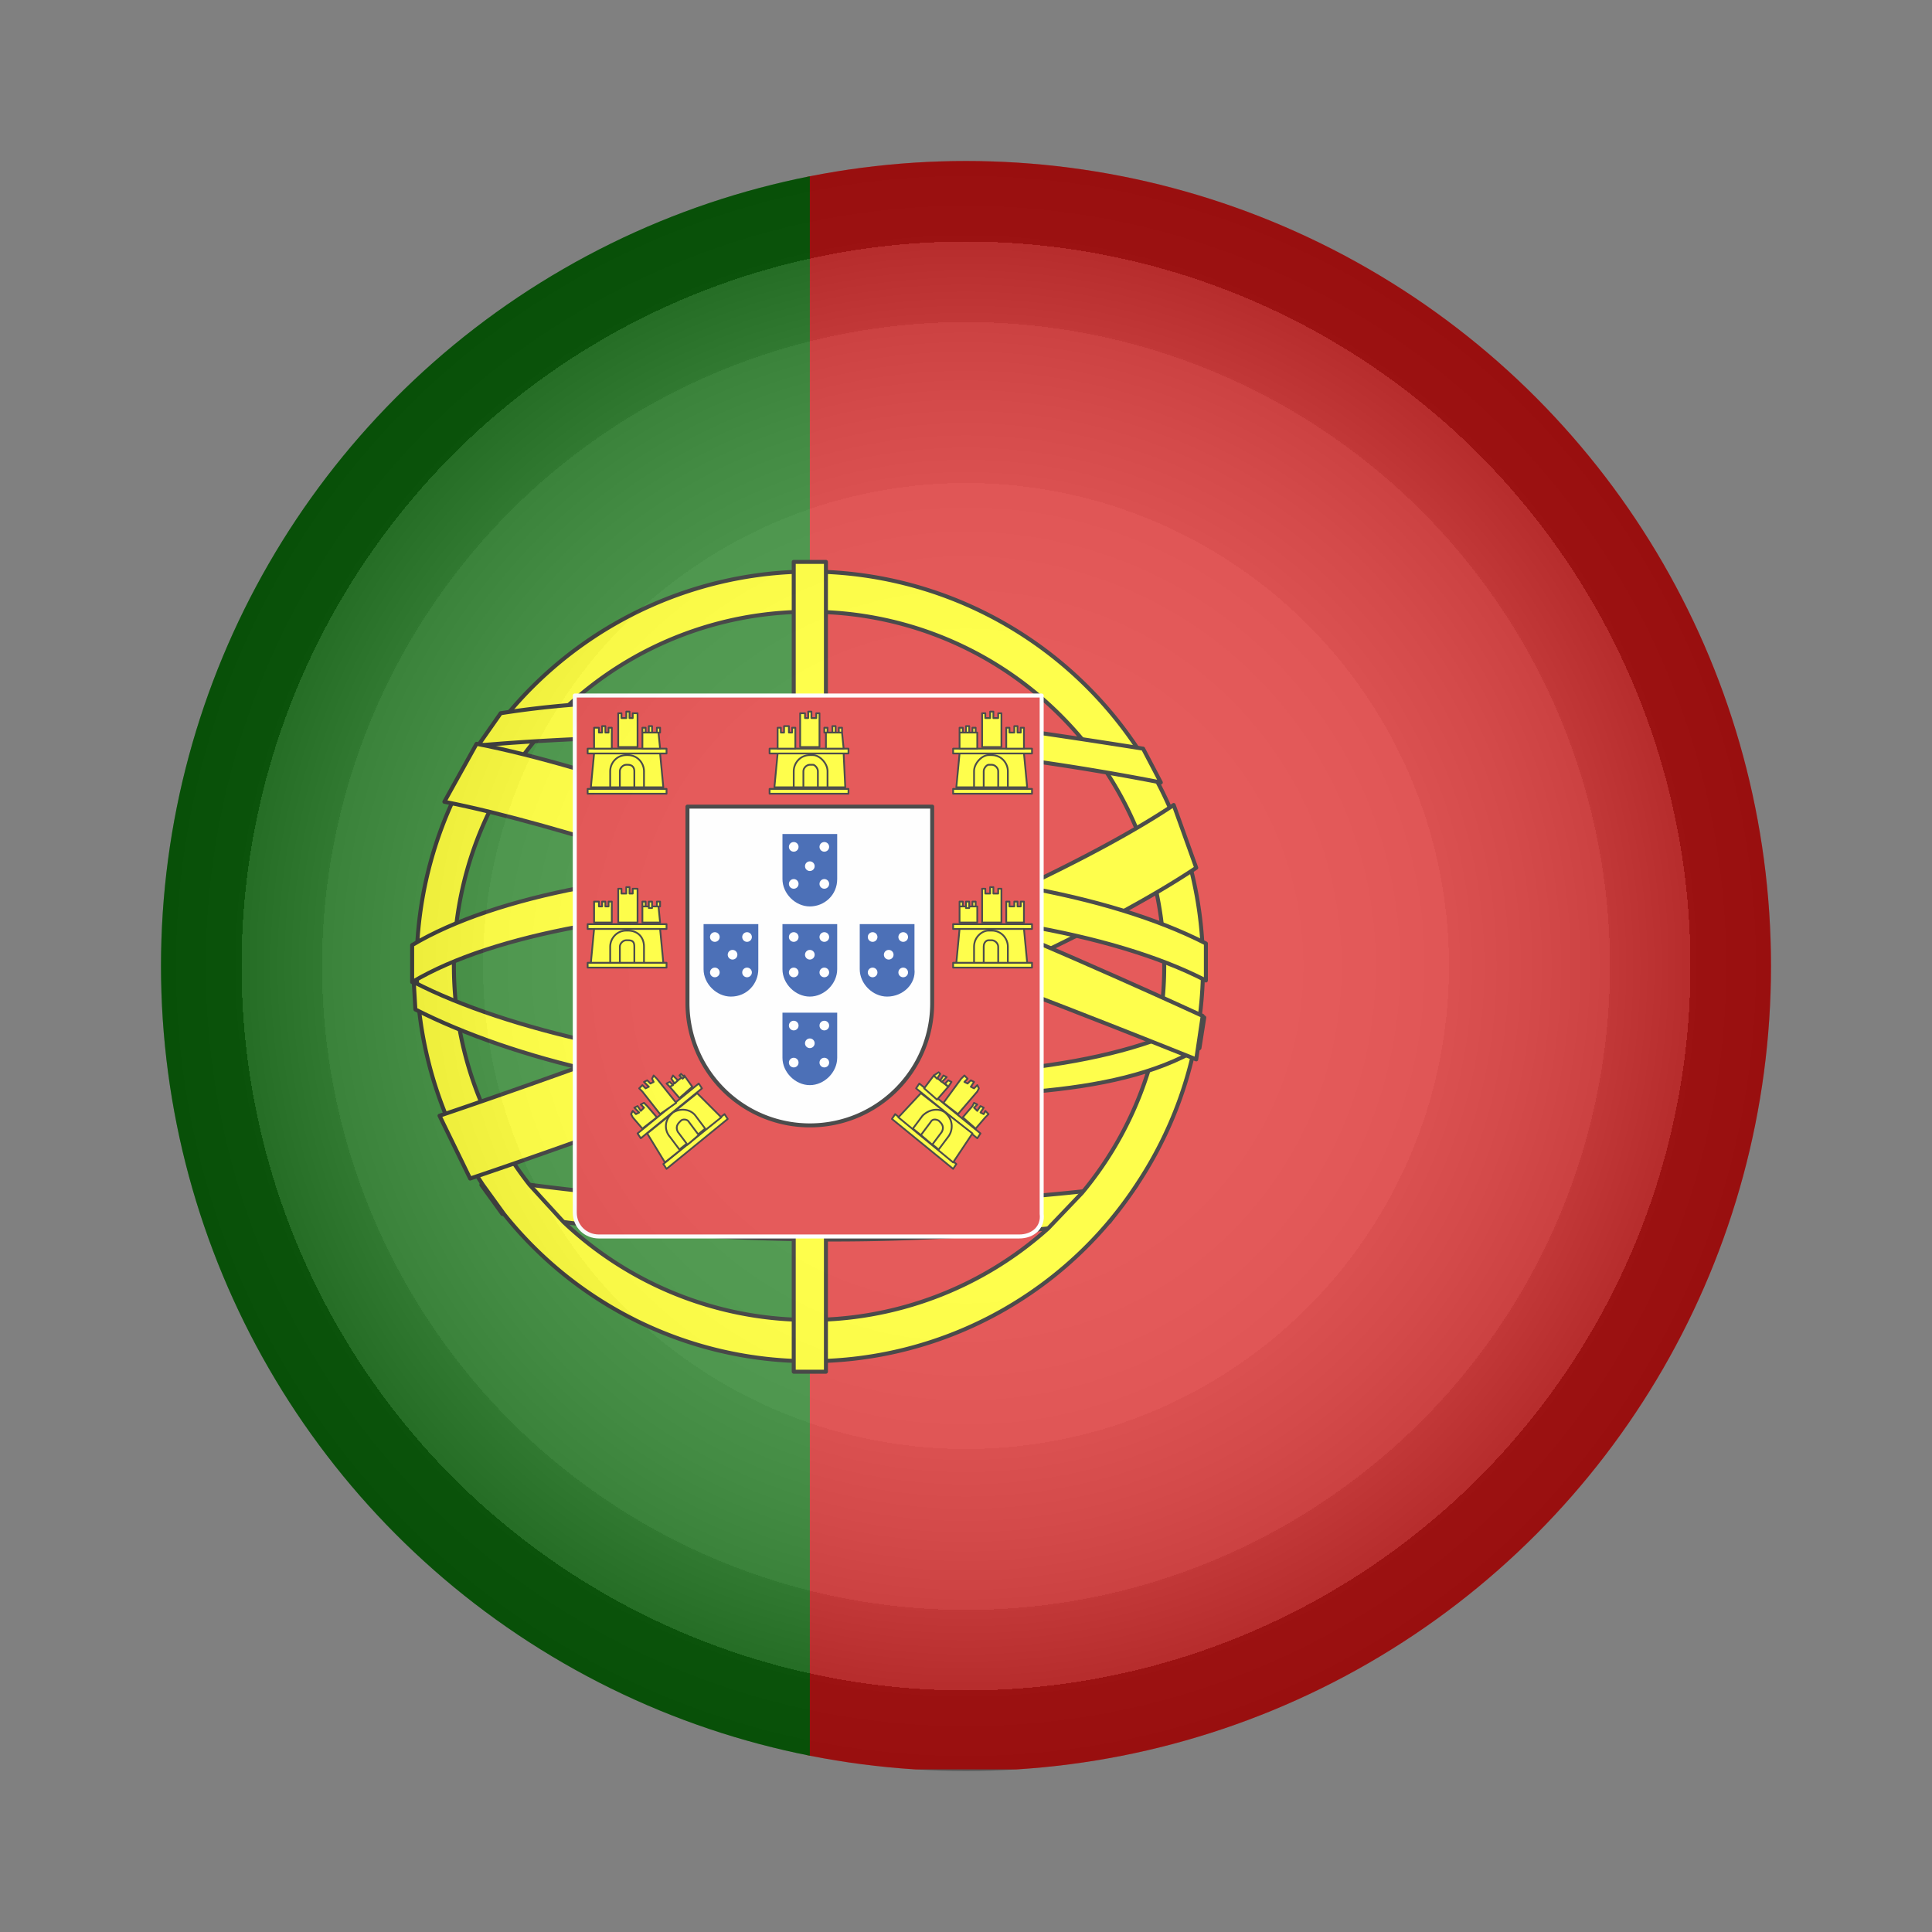 <svg xmlns="http://www.w3.org/2000/svg" xmlns:xlink="http://www.w3.org/1999/xlink" xml:space="preserve" id="Layer_1" x="0" y="0" style="enable-background:new 0 0 120 120" version="1.1" viewBox="0 0 120 120"><rect x="0" y="0" width="120" height="120" fill="#808080" stroke="none"/><style>.st3{fill:#ff0;stroke:#000;stroke-width:.248;stroke-linecap:round;stroke-linejoin:round;stroke-miterlimit:10}.st6,.st7,.st8{fill-rule:evenodd;clip-rule:evenodd}.st6{fill:#ff0;stroke:#000;stroke-width:.11;stroke-linecap:round;stroke-linejoin:round}.st7,.st8{fill:#039}.st8{fill:#fff}</style><defs><circle id="SVGID_1_" cx="60" cy="60" r="50"/></defs><clipPath id="SVGID_00000085946525851279744240000016402259300608428213_"><use xlink:href="#SVGID_1_" style="overflow:visible"/></clipPath><g style="clip-path:url(#SVGID_00000085946525851279744240000016402259300608428213_)"><path d="M50.1 10h90.1v99.9H50.1z" style="fill:#db1616"/><path d="M-9.6 10h59.9v99.9H-9.6z" style="fill:#0c720c"/><path d="m70.6 73.6-1.7 2.3-3.8.4a129.4 129.4 0 0 1-30.1-.4l-3.8-.5-1.3-1.8.1-.4 3 .4a145.4 145.4 0 0 0 37.6 0z" class="st3"/><path d="M50.3 35.5A24.5 24.5 0 0 0 30 73.6l1.3 1.8a24.3 24.3 0 0 0 39.3-1.8 24.5 24.5 0 0 0-20.3-38.1zm16.9 38.6-2.1 2.2a22.2 22.2 0 0 1-30.1-.4l-2.1-2.3A22 22 0 0 1 50.2 38a22 22 0 0 1 17 36.1z" class="st3"/><path d="m29.2 73.2-1.9-3.9c.3-.1 33.5-11.2 45.6-19.3l1.4 3.9c-12.6 8.4-43.9 18.9-45.1 19.3zM72.1 48.6a153.8 153.8 0 0 0-42.4-2.3l1.4-2c12-1.9 26.6.1 39.9 2.2l1.1 2.1z" class="st3"/><path d="M50.9 68.1c-9.6 0-19-2.3-25.1-5.4l-.1-1.7c11.8 6.1 39 8.2 49.1 2.2l-.3 1.9c-5.4 3.2-14 3-23.6 3zM74.9 60.9c-11.8-6.1-39.1-6-49.3.1v-2.3c10.6-6.3 37-6.4 49.3-.1v2.3z" class="st3"/><path d="M49.3 34.9h2v50.3h-2z" class="st3"/><path d="M74.3 65.8c-.3-.1-32.4-13.2-46.7-16l2-3.6c14.9 2.9 44 16.4 45.1 16.9l-.4 2.7z" class="st3"/><path d="M63.3 76.8H37.2c-.8 0-1.5-.6-1.5-1.5V43.2h29v32.2c.1.8-.5 1.4-1.4 1.4z" style="fill-rule:evenodd;clip-rule:evenodd;fill:#db1616;stroke:#fff;stroke-width:.248;stroke-linecap:round;stroke-linejoin:round"/><path d="M50.3 69.9a7.6 7.6 0 0 1-7.6-7.6V50.1h15.2v12.2c0 4.2-3.4 7.6-7.6 7.6z" style="fill-rule:evenodd;clip-rule:evenodd;fill:#fff;stroke:#000;stroke-width:.248;stroke-linecap:round;stroke-linejoin:round"/><path d="M52.7 49.3h-4.9s0 0 0 0V49s0 0 0 0h4.9s0 0 0 0v.3s0 0 0 0zM52.7 46.8h-4.9s0 0 0 0v-.3s0 0 0 0h4.9s0 0 0 0v.3s0 0 0 0zM52.5 48.9h-4.4l.2-2.1h4.1z" class="st6"/><path d="M51.4 47.9v1h-2.1v-1c0-.5.4-1 1-1h.2c.4 0 .9.5.9 1z" class="st6"/><path d="M50.8 47.9v1h-.9v-1c0-.2.2-.4.4-.4h.2c.1 0 .3.2.3.4zM49.2 45.2v.3H49v-.4h-.3v.4h-.2v-.3h-.2v1.3h1.1v-1.3zM50.7 44.3v.3h-.3v-.4h-.2v.4H50v-.3h-.3v2.1h1.2v-2.1zM52.4 46.5h-1.1v-1h1zM52.1 45.2h.2v.3h-.2zM51.2 45.2h.2v.3h-.2zM51.7 45.1h.2v.4h-.2zM41.4 49.3h-4.9s0 0 0 0V49s0 0 0 0h4.9s0 0 0 0v.3s0 0 0 0zM41.4 46.8h-4.9s0 0 0 0v-.3s0 0 0 0h4.9s0 0 0 0v.3s0 0 0 0zM41.2 48.9h-4.5l.2-2.1H41z" class="st6"/><path d="M40 47.9v1h-2.1v-1c0-.5.4-1 1-1h.1c.6 0 1 .5 1 1z" class="st6"/><path d="M39.4 47.9v1h-.9v-1c0-.2.2-.4.4-.4h.1c.3 0 .4.2.4.4zM37.8 45.2v.3h-.2v-.4h-.2v.4h-.2v-.3h-.3v1.3H38v-1.3zM39.3 44.3v.3h-.2v-.4h-.2v.4h-.3v-.3h-.2v2.1h1.2v-2.1zM41 46.5h-1.1v-1h1zM40.8 45.2h.2v.3h-.2zM39.9 45.2h.2v.3h-.2zM40.3 45.1h.2v.4h-.2zM59.2 49.3h4.9s0 0 0 0V49s0 0 0 0h-4.9s0 0 0 0v.3s0 0 0 0zM59.2 46.8h4.9s0 0 0 0v-.3s0 0 0 0h-4.9s0 0 0 0v.3s0 0 0 0zM59.4 48.9h4.4l-.2-2.1h-4z" class="st6"/><path d="M60.5 47.9v1h2.1v-1c0-.5-.4-1-1-1h-.2c-.4 0-.9.5-.9 1z" class="st6"/><path d="M61.1 47.9v1h.9v-1c0-.2-.2-.4-.4-.4h-.2c-.1 0-.3.2-.3.4zM62.7 45.2v.3h.3v-.4h.2v.4h.2v-.3h.2v1.3h-1.1v-1.3zM61.2 44.3v.3h.3v-.4h.2v.4h.3v-.3h.2v2.1H61v-2.1zM59.6 45.5h1.1v1h-1.1zM59.6 45.2h.2v.3h-.2zM60.4 45.2h.2v.3h-.2zM60 45.1h.2v.4H60zM41.4 60.1h-4.9s0 0 0 0v-.3s0 0 0 0h4.9s0 0 0 0v.3s0 0 0 0zM41.4 57.7h-4.9s0 0 0 0v-.3s0 0 0 0h4.9s0 0 0 0v.3s0 0 0 0z" class="st6"/><path d="M41.2 59.8h-4.5l.2-2.1H41z" class="st6"/><path d="M40 58.8v1h-2.1v-1c0-.5.4-1 1-1h.1c.6 0 1 .4 1 1z" class="st6"/><path d="M39.4 58.8v1h-.9v-1c0-.2.2-.4.4-.4h.1c.3 0 .4.1.4.4zM37.8 56v.3h-.2V56h-.2v.3h-.2V56h-.3v1.3H38V56zM39.3 55.2v.3h-.2v-.4h-.2v.4h-.3v-.3h-.2v2.1h1.2v-2.1zM41 57.3h-1.1v-1h1zM40.8 56h.2v.3h-.2zM39.9 56h.2v.3h-.2z" class="st6"/><path d="M40.3 56h.2v.4h-.2zM59.2 60.1h4.9s0 0 0 0v-.3s0 0 0 0h-4.9s0 0 0 0v.3s0 0 0 0zM59.2 57.7h4.9s0 0 0 0v-.3s0 0 0 0h-4.9s0 0 0 0v.3s0 0 0 0z" class="st6"/><path d="M59.4 59.8h4.4l-.2-2.1h-4z" class="st6"/><path d="M60.5 58.8v1h2.1v-1c0-.5-.4-1-1-1h-.2c-.4 0-.9.4-.9 1z" class="st6"/><path d="M61.1 58.8v1h.9v-1c0-.2-.2-.4-.4-.4h-.2c-.1 0-.3.1-.3.4zM62.7 56v.3h.3V56h.2v.3h.2V56h.2v1.3h-1.1V56zM61.2 55.2v.3h.3v-.4h.2v.4h.3v-.3h.2v2.1H61v-2.1zM59.6 56.3h1.1v1h-1.1zM59.6 56h.2v.3h-.2zM60.4 56h.2v.3h-.2z" class="st6"/><path d="M60 56h.2v.4H60zM55.4 69.5l3.8 3.1s0 0 0 0l.2-.3s0 0 0 0l-3.8-3.1s0 0 0 0l-.2.3s0 0 0 0zM56.9 67.6l3.8 3.1s0 0 0 0l.2-.3s0 0 0 0l-3.8-3.1s0 0 0 0l-.2.3s0 0 0 0z" class="st6"/><path d="m55.8 69.4 3.4 2.8 1.2-1.8-3.2-2.5z" class="st6"/><path d="m57.3 69.3-.6.8 1.6 1.3.6-.8c.3-.4.3-1-.1-1.4l-.1-.1c-.4-.3-1-.2-1.4.2z" class="st6"/><path d="m57.8 69.7-.6.8.7.6.6-.8c.1-.2.1-.4-.1-.6l-.1-.1c-.2-.1-.4-.1-.5.1zM60.7 68.6l-.2.2.2.2.2-.3.2.1-.2.3.2.1.1-.2.2.2-.2.2-.6.7-.8-.7.6-.7.1-.2zM60.1 67l-.2.2.2.1.2-.2.2.1-.2.3.2.1.2-.2.1.2-.1.2-1.2 1.4-.9-.7 1.1-1.5.2-.2zM58 66.8l.9.7-.7.8-.8-.7z" class="st6"/><path d="m58 66.8.3-.2.1.1-.2.3zM58.7 67.3l.2-.2.2.1-.2.3zM58.4 67.1l.2-.3.2.1-.3.3zM45.2 69.5l-3.8 3.1s0 0 0 0l-.2-.3s0 0 0 0l3.8-3.1s0 0 0 0l.2.3s0 0 0 0zM43.6 67.6l-3.8 3.1s0 0 0 0l-.2-.3s0 0 0 0l3.8-3.1s0 0 0 0l.2.3s0 0 0 0z" class="st6"/><path d="m44.8 69.4-3.5 2.8-1.1-1.8 3.1-2.5z" class="st6"/><path d="m43.2 69.3.6.8-1.6 1.3-.6-.8a1 1 0 0 1 .1-1.4l.1-.1c.5-.3 1.1-.2 1.4.2z" class="st6"/><path d="m42.8 69.7.6.8-.7.6-.6-.8c-.1-.2-.1-.4.1-.6l.1-.1c.1-.1.4-.1.5.1zM39.8 68.6l.2.2-.2.2-.2-.3-.2.1.3.3-.2.1-.2-.2-.1.2.1.2.6.7.9-.7-.6-.7-.2-.2zM40.5 67l.1.2-.2.1-.2-.2-.2.1.3.3-.2.1-.2-.2-.2.2.2.2 1.1 1.4 1-.7-1.2-1.5-.2-.2zM43 67.5l-.8.7-.6-.7.9-.7z" class="st6"/><path d="m42.2 66.8.1-.1.2.2-.1.1zM41.4 67.3l.2-.1.2.2-.2.1zM41.7 67l.1-.2.3.3-.2.2z" class="st6"/><path d="M50.3 56.3c-.9 0-1.7-.8-1.7-1.7v-2.8H52v2.8c0 1-.8 1.7-1.7 1.7z" class="st7"/><circle cx="49.3" cy="52.6" r=".3" class="st8"/><circle cx="51.2" cy="52.6" r=".3" class="st8"/><circle cx="49.3" cy="54.9" r=".3" class="st8"/><circle cx="51.2" cy="54.9" r=".3" class="st8"/><circle cx="50.3" cy="53.8" r=".3" class="st8"/><path d="M50.3 67.4c-.9 0-1.7-.8-1.7-1.7v-2.8H52v2.8c0 .9-.8 1.7-1.7 1.7z" class="st7"/><circle cx="49.3" cy="63.7" r=".3" class="st8"/><circle cx="51.2" cy="63.7" r=".3" class="st8"/><circle cx="49.3" cy="66" r=".3" class="st8"/><circle cx="51.2" cy="66" r=".3" class="st8"/><circle cx="50.3" cy="64.8" r=".3" class="st8"/><path d="M50.3 61.9c-.9 0-1.7-.8-1.7-1.7v-2.8H52v2.8c0 .9-.8 1.7-1.7 1.7z" class="st7"/><circle cx="49.3" cy="58.2" r=".3" class="st8"/><circle cx="51.2" cy="58.2" r=".3" class="st8"/><circle cx="49.3" cy="60.4" r=".3" class="st8"/><circle cx="51.2" cy="60.4" r=".3" class="st8"/><circle cx="50.3" cy="59.3" r=".3" class="st8"/><path d="M45.4 61.9c-.9 0-1.7-.8-1.7-1.7v-2.8h3.4v2.8c0 .9-.7 1.7-1.7 1.7z" class="st7"/><circle cx="44.4" cy="58.2" r=".3" class="st8"/><circle cx="46.4" cy="58.2" r=".3" class="st8"/><circle cx="44.4" cy="60.4" r=".3" class="st8"/><circle cx="46.4" cy="60.4" r=".3" class="st8"/><circle cx="45.5" cy="59.3" r=".3" class="st8"/><path d="M55.1 61.9c-.9 0-1.7-.8-1.7-1.7v-2.8h3.4v2.8c.1.9-.7 1.7-1.7 1.7z" class="st7"/><circle cx="54.2" cy="58.2" r=".3" class="st8"/><circle cx="56.1" cy="58.2" r=".3" class="st8"/><circle cx="54.2" cy="60.4" r=".3" class="st8"/><circle cx="56.1" cy="60.4" r=".3" class="st8"/><circle cx="55.2" cy="59.3" r=".3" class="st8"/></g><radialGradient id="SVGID_00000032620520614242057690000011546187705088477577_" cx="60" cy="60" r="50" gradientUnits="userSpaceOnUse"><stop offset="0" style="stop-color:#fff"/><stop offset=".4" style="stop-color:#fdfdfd"/><stop offset=".5" style="stop-color:#f6f6f6"/><stop offset=".6" style="stop-color:#ebebeb"/><stop offset=".6" style="stop-color:#dadada"/><stop offset=".7" style="stop-color:#c4c4c4"/><stop offset=".8" style="stop-color:#a8a8a8"/><stop offset=".8" style="stop-color:#888"/><stop offset=".9" style="stop-color:#626262"/><stop offset=".9" style="stop-color:#373737"/><stop offset=".9" style="stop-color:#090909"/><stop offset="1" style="stop-color:#000"/></radialGradient><circle cx="60" cy="60" r="50" style="opacity:.3;clip-path:url(#SVGID_00000085946525851279744240000016402259300608428213_);fill:url(#SVGID_00000032620520614242057690000011546187705088477577_)"/></svg>